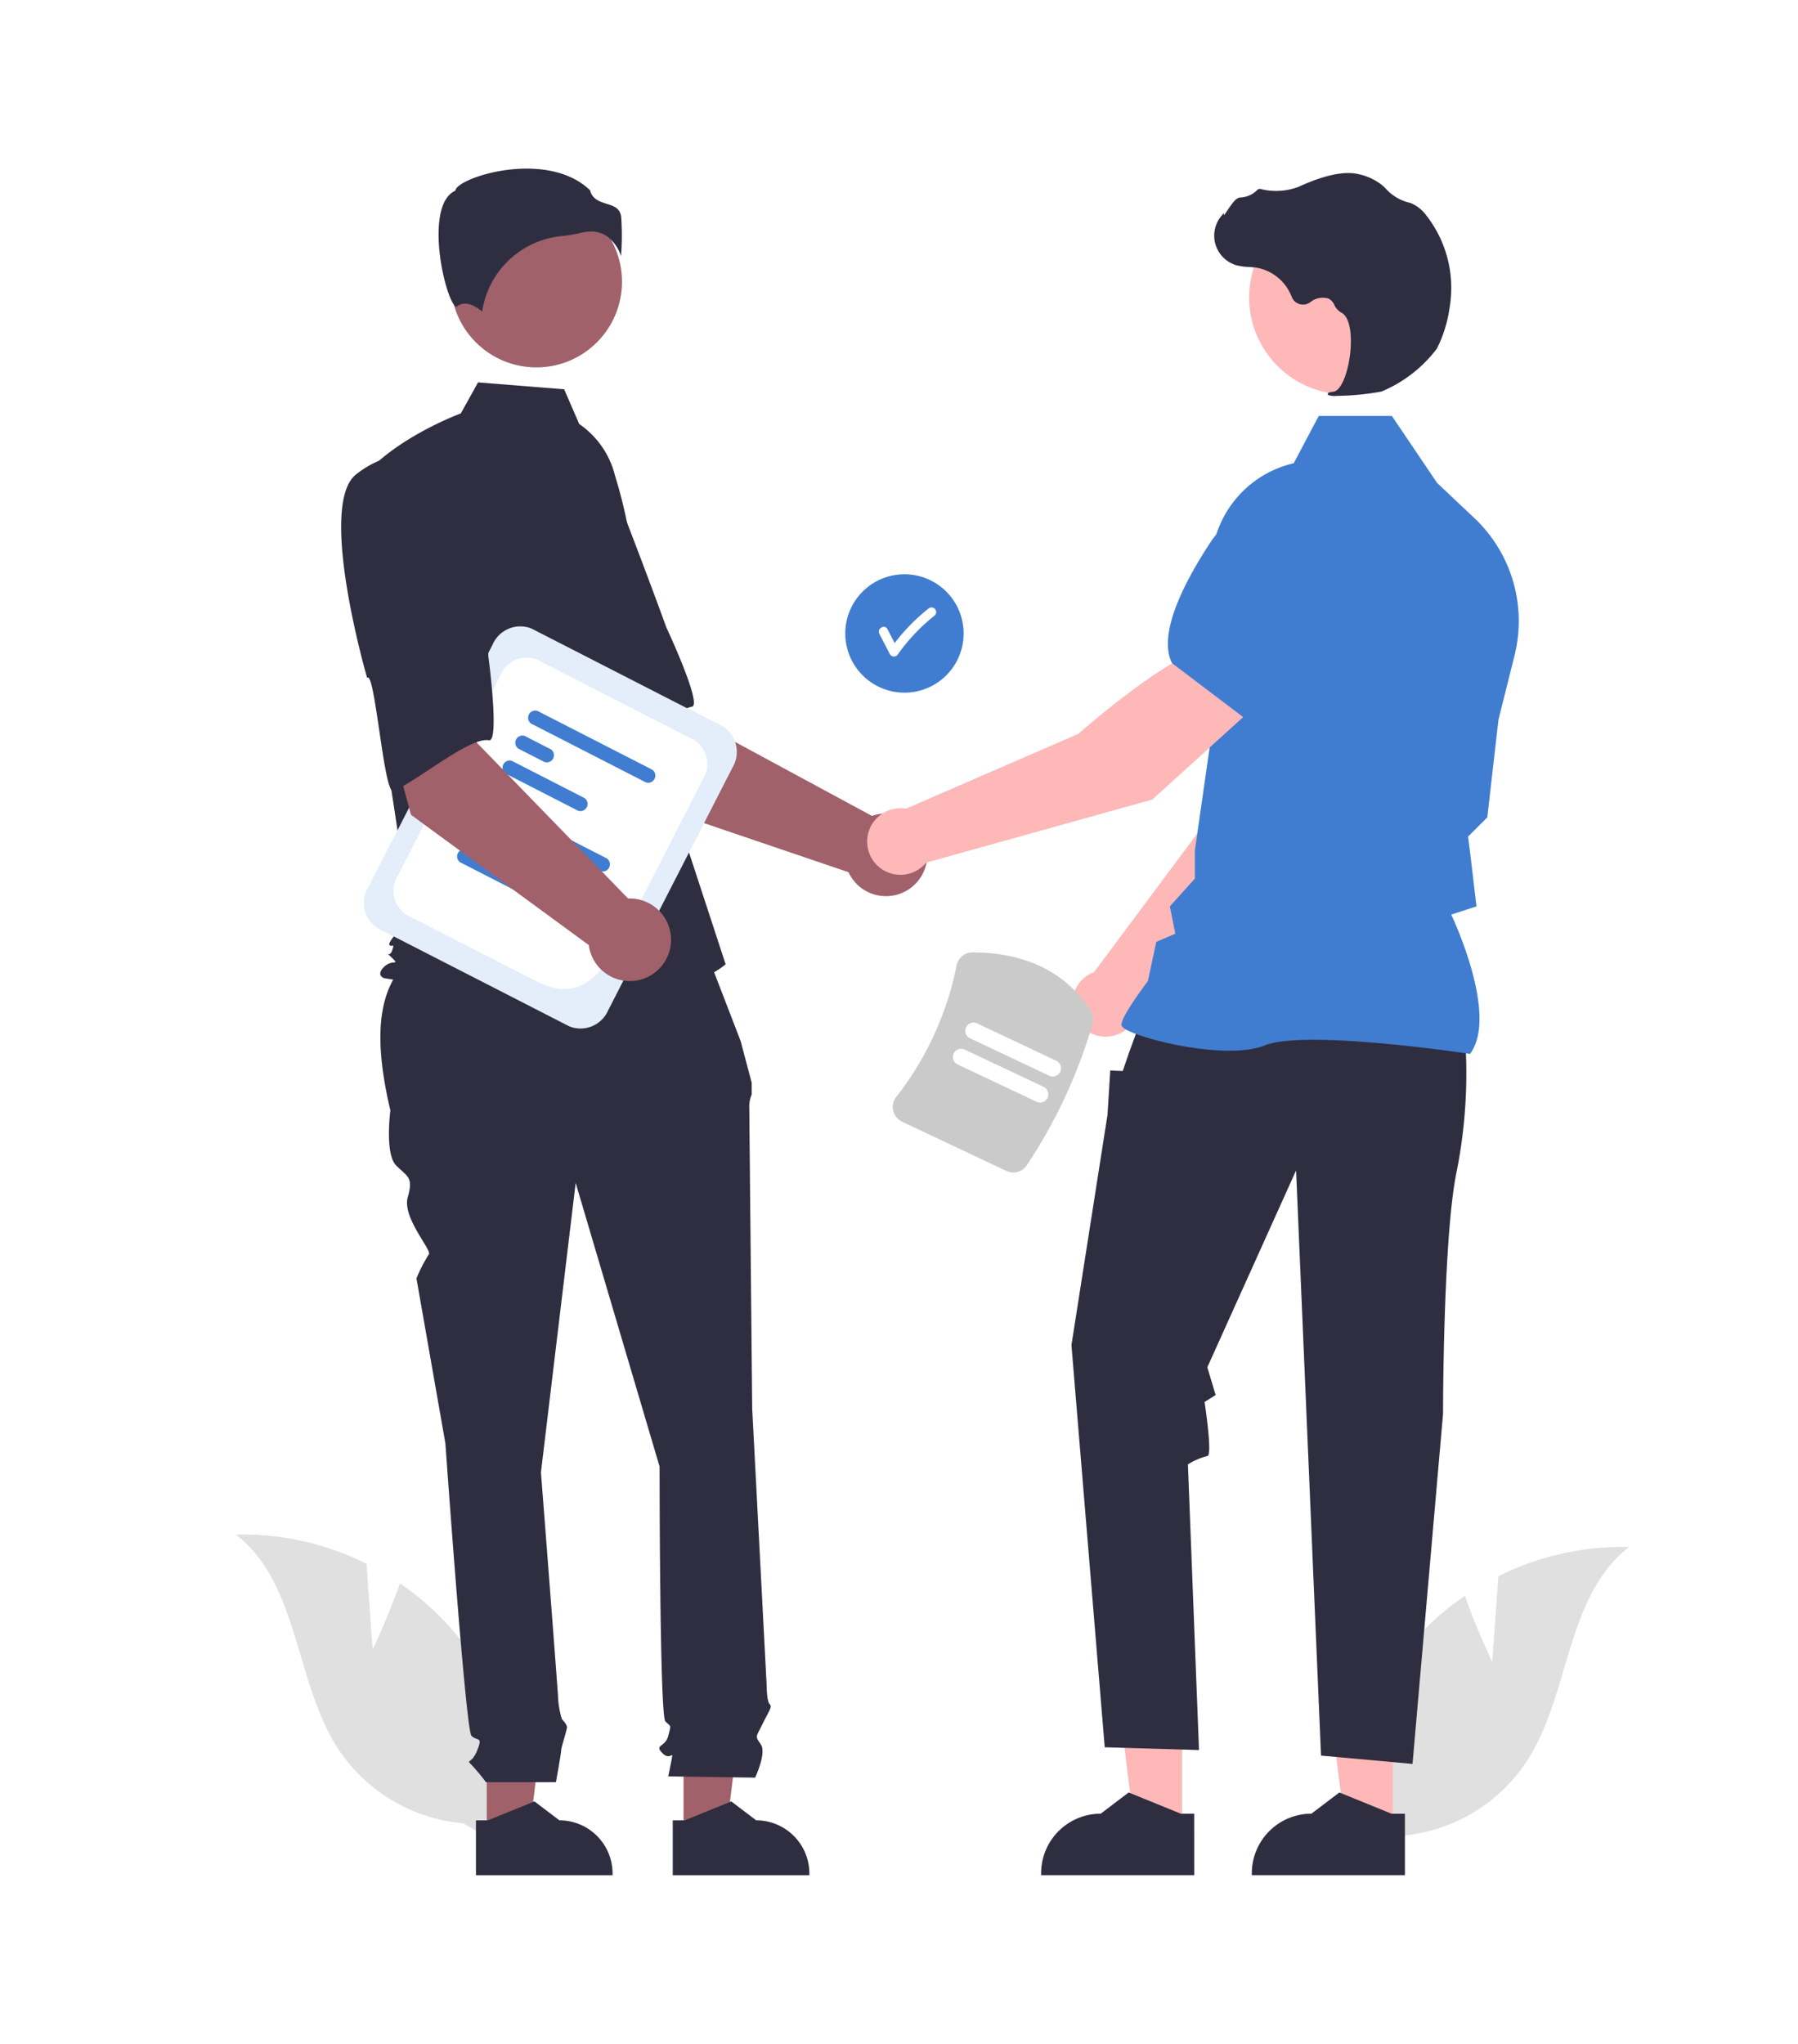 <svg xmlns="http://www.w3.org/2000/svg" xmlns:xlink="http://www.w3.org/1999/xlink" width="160" height="181.814" viewBox="0 0 160 181.814">
  <defs>
    <filter id="パス_11080" x="6" y="121.504" width="55.209" height="58.393" filterUnits="userSpaceOnUse">
      <feOffset input="SourceAlpha"/>
      <feGaussianBlur stdDeviation="5" result="blur"/>
      <feFlood flood-color="#407dd0"/>
      <feComposite operator="in" in2="blur"/>
      <feComposite in="SourceGraphic"/>
    </filter>
    <filter id="パス_11081" x="104.746" y="122.611" width="55.207" height="58.393" filterUnits="userSpaceOnUse">
      <feOffset input="SourceAlpha"/>
      <feGaussianBlur stdDeviation="5" result="blur-2"/>
      <feFlood flood-color="#407dd0"/>
      <feComposite operator="in" in2="blur-2"/>
      <feComposite in="SourceGraphic"/>
    </filter>
    <filter id="楕円形_757" x="60.221" y="36.086" width="40.527" height="40.527" filterUnits="userSpaceOnUse">
      <feOffset input="SourceAlpha"/>
      <feGaussianBlur stdDeviation="5" result="blur-3"/>
      <feFlood flood-color="#407dd0"/>
      <feComposite operator="in" in2="blur-3"/>
      <feComposite in="SourceGraphic"/>
    </filter>
    <filter id="パス_11082" x="63.203" y="39.037" width="35.102" height="34.361" filterUnits="userSpaceOnUse">
      <feOffset input="SourceAlpha"/>
      <feGaussianBlur stdDeviation="5" result="blur-4"/>
      <feFlood flood-color="#407dd0"/>
      <feComposite operator="in" in2="blur-4"/>
      <feComposite in="SourceGraphic"/>
    </filter>
    <filter id="パス_11083" x="33.994" y="38.889" width="63.521" height="55.83" filterUnits="userSpaceOnUse">
      <feOffset input="SourceAlpha"/>
      <feGaussianBlur stdDeviation="5" result="blur-5"/>
      <feFlood flood-color="#407dd0"/>
      <feComposite operator="in" in2="blur-5"/>
      <feComposite in="SourceGraphic"/>
    </filter>
    <filter id="パス_11084" x="27.752" y="25.518" width="48.996" height="59.242" filterUnits="userSpaceOnUse">
      <feOffset input="SourceAlpha"/>
      <feGaussianBlur stdDeviation="5" result="blur-6"/>
      <feFlood flood-color="#407dd0"/>
      <feComposite operator="in" in2="blur-6"/>
      <feComposite in="SourceGraphic"/>
    </filter>
    <filter id="パス_11085" x="28.314" y="133.621" width="35.564" height="44.539" filterUnits="userSpaceOnUse">
      <feOffset input="SourceAlpha"/>
      <feGaussianBlur stdDeviation="5" result="blur-7"/>
      <feFlood flood-color="#407dd0"/>
      <feComposite operator="in" in2="blur-7"/>
      <feComposite in="SourceGraphic"/>
    </filter>
    <filter id="パス_11086" x="27.355" y="145.246" width="42.154" height="36.568" filterUnits="userSpaceOnUse">
      <feOffset input="SourceAlpha"/>
      <feGaussianBlur stdDeviation="5" result="blur-8"/>
      <feFlood flood-color="#407dd0"/>
      <feComposite operator="in" in2="blur-8"/>
      <feComposite in="SourceGraphic"/>
    </filter>
    <filter id="パス_11087" x="45.828" y="133.621" width="35.564" height="44.539" filterUnits="userSpaceOnUse">
      <feOffset input="SourceAlpha"/>
      <feGaussianBlur stdDeviation="5" result="blur-9"/>
      <feFlood flood-color="#407dd0"/>
      <feComposite operator="in" in2="blur-9"/>
      <feComposite in="SourceGraphic"/>
    </filter>
    <filter id="パス_11088" x="44.869" y="145.246" width="42.154" height="36.568" filterUnits="userSpaceOnUse">
      <feOffset input="SourceAlpha"/>
      <feGaussianBlur stdDeviation="5" result="blur-10"/>
      <feFlood flood-color="#407dd0"/>
      <feComposite operator="in" in2="blur-10"/>
      <feComposite in="SourceGraphic"/>
    </filter>
    <filter id="パス_11089" x="18.852" y="68.668" width="64.725" height="104.867" filterUnits="userSpaceOnUse">
      <feOffset input="SourceAlpha"/>
      <feGaussianBlur stdDeviation="5" result="blur-11"/>
      <feFlood flood-color="#407dd0"/>
      <feComposite operator="in" in2="blur-11"/>
      <feComposite in="SourceGraphic"/>
    </filter>
    <filter id="楕円形_758" x="25.113" y="2.445" width="45.236" height="45.236" filterUnits="userSpaceOnUse">
      <feOffset input="SourceAlpha"/>
      <feGaussianBlur stdDeviation="5" result="blur-12"/>
      <feFlood flood-color="#407dd0"/>
      <feComposite operator="in" in2="blur-12"/>
      <feComposite in="SourceGraphic"/>
    </filter>
    <filter id="パス_11090" x="17.127" y="19.016" width="62.439" height="84.529" filterUnits="userSpaceOnUse">
      <feOffset input="SourceAlpha"/>
      <feGaussianBlur stdDeviation="5" result="blur-13"/>
      <feFlood flood-color="#407dd0"/>
      <feComposite operator="in" in2="blur-13"/>
      <feComposite in="SourceGraphic"/>
    </filter>
    <filter id="パス_11091" x="24.031" y="0" width="46.303" height="42.715" filterUnits="userSpaceOnUse">
      <feOffset input="SourceAlpha"/>
      <feGaussianBlur stdDeviation="5" result="blur-14"/>
      <feFlood flood-color="#407dd0"/>
      <feComposite operator="in" in2="blur-14"/>
      <feComposite in="SourceGraphic"/>
    </filter>
    <filter id="パス_11092" x="80.424" y="45.439" width="54.396" height="61.771" filterUnits="userSpaceOnUse">
      <feOffset input="SourceAlpha"/>
      <feGaussianBlur stdDeviation="5" result="blur-15"/>
      <feFlood flood-color="#407dd0"/>
      <feComposite operator="in" in2="blur-15"/>
      <feComposite in="SourceGraphic"/>
    </filter>
    <filter id="パス_11093" x="96.914" y="32.539" width="44.785" height="46.537" filterUnits="userSpaceOnUse">
      <feOffset input="SourceAlpha"/>
      <feGaussianBlur stdDeviation="5" result="blur-16"/>
      <feFlood flood-color="#407dd0"/>
      <feComposite operator="in" in2="blur-16"/>
      <feComposite in="SourceGraphic"/>
    </filter>
    <filter id="パス_11094" x="83.955" y="131.418" width="36.236" height="46.301" filterUnits="userSpaceOnUse">
      <feOffset input="SourceAlpha"/>
      <feGaussianBlur stdDeviation="5" result="blur-17"/>
      <feFlood flood-color="#407dd0"/>
      <feComposite operator="in" in2="blur-17"/>
      <feComposite in="SourceGraphic"/>
    </filter>
    <filter id="パス_11095" x="77.645" y="144.449" width="43.625" height="37.365" filterUnits="userSpaceOnUse">
      <feOffset input="SourceAlpha"/>
      <feGaussianBlur stdDeviation="5" result="blur-18"/>
      <feFlood flood-color="#407dd0"/>
      <feComposite operator="in" in2="blur-18"/>
      <feComposite in="SourceGraphic"/>
    </filter>
    <filter id="パス_11096" x="102.705" y="131.418" width="36.238" height="46.301" filterUnits="userSpaceOnUse">
      <feOffset input="SourceAlpha"/>
      <feGaussianBlur stdDeviation="5" result="blur-19"/>
      <feFlood flood-color="#407dd0"/>
      <feComposite operator="in" in2="blur-19"/>
      <feComposite in="SourceGraphic"/>
    </filter>
    <filter id="パス_11097" x="96.395" y="144.449" width="43.625" height="37.365" filterUnits="userSpaceOnUse">
      <feOffset input="SourceAlpha"/>
      <feGaussianBlur stdDeviation="5" result="blur-20"/>
      <feFlood flood-color="#407dd0"/>
      <feComposite operator="in" in2="blur-20"/>
      <feComposite in="SourceGraphic"/>
    </filter>
    <filter id="パス_11098" x="80.352" y="75.783" width="65.131" height="96.121" filterUnits="userSpaceOnUse">
      <feOffset input="SourceAlpha"/>
      <feGaussianBlur stdDeviation="5" result="blur-21"/>
      <feFlood flood-color="#407dd0"/>
      <feComposite operator="in" in2="blur-21"/>
      <feComposite in="SourceGraphic"/>
    </filter>
    <filter id="パス_11099" x="84.791" y="22" width="65.363" height="86.754" filterUnits="userSpaceOnUse">
      <feOffset input="SourceAlpha"/>
      <feGaussianBlur stdDeviation="5" result="blur-22"/>
      <feFlood flood-color="#407dd0"/>
      <feComposite operator="in" in2="blur-22"/>
      <feComposite in="SourceGraphic"/>
    </filter>
    <filter id="楕円形_759" x="96.16" y="2.855" width="47.217" height="47.217" filterUnits="userSpaceOnUse">
      <feOffset input="SourceAlpha"/>
      <feGaussianBlur stdDeviation="5" result="blur-23"/>
      <feFlood flood-color="#407dd0"/>
      <feComposite operator="in" in2="blur-23"/>
      <feComposite in="SourceGraphic"/>
    </filter>
    <filter id="パス_11100" x="93.047" y="0.393" width="51.094" height="49.83" filterUnits="userSpaceOnUse">
      <feOffset input="SourceAlpha"/>
      <feGaussianBlur stdDeviation="5" result="blur-24"/>
      <feFlood flood-color="#407dd0"/>
      <feComposite operator="in" in2="blur-24"/>
      <feComposite in="SourceGraphic"/>
    </filter>
    <filter id="パス_11101" x="62.162" y="42.451" width="64.641" height="50.369" filterUnits="userSpaceOnUse">
      <feOffset input="SourceAlpha"/>
      <feGaussianBlur stdDeviation="5" result="blur-25"/>
      <feFlood flood-color="#407dd0"/>
      <feComposite operator="in" in2="blur-25"/>
      <feComposite in="SourceGraphic"/>
    </filter>
    <filter id="パス_11102" x="88.93" y="30.709" width="43.783" height="48.219" filterUnits="userSpaceOnUse">
      <feOffset input="SourceAlpha"/>
      <feGaussianBlur stdDeviation="5" result="blur-26"/>
      <feFlood flood-color="#407dd0"/>
      <feComposite operator="in" in2="blur-26"/>
      <feComposite in="SourceGraphic"/>
    </filter>
    <filter id="パス_11103" x="17.416" y="40.686" width="63.123" height="65.838" filterUnits="userSpaceOnUse">
      <feOffset input="SourceAlpha"/>
      <feGaussianBlur stdDeviation="5" result="blur-27"/>
      <feFlood flood-color="#407dd0"/>
      <feComposite operator="in" in2="blur-27"/>
      <feComposite in="SourceGraphic"/>
    </filter>
    <filter id="パス_11104" x="20.035" y="43.469" width="57.883" height="59.514" filterUnits="userSpaceOnUse">
      <feOffset input="SourceAlpha"/>
      <feGaussianBlur stdDeviation="5" result="blur-28"/>
      <feFlood flood-color="#407dd0"/>
      <feComposite operator="in" in2="blur-28"/>
      <feComposite in="SourceGraphic"/>
    </filter>
    <filter id="パス_11105" x="27.951" y="56.102" width="41.324" height="36.422" filterUnits="userSpaceOnUse">
      <feOffset input="SourceAlpha"/>
      <feGaussianBlur stdDeviation="5" result="blur-29"/>
      <feFlood flood-color="#407dd0"/>
      <feComposite operator="in" in2="blur-29"/>
      <feComposite in="SourceGraphic"/>
    </filter>
    <filter id="パス_11106" x="26.813" y="58.322" width="33.443" height="32.387" filterUnits="userSpaceOnUse">
      <feOffset input="SourceAlpha"/>
      <feGaussianBlur stdDeviation="5" result="blur-30"/>
      <feFlood flood-color="#407dd0"/>
      <feComposite operator="in" in2="blur-30"/>
      <feComposite in="SourceGraphic"/>
    </filter>
    <filter id="パス_11107" x="25.676" y="60.545" width="37.57" height="34.5" filterUnits="userSpaceOnUse">
      <feOffset input="SourceAlpha"/>
      <feGaussianBlur stdDeviation="5" result="blur-31"/>
      <feFlood flood-color="#407dd0"/>
      <feComposite operator="in" in2="blur-31"/>
      <feComposite in="SourceGraphic"/>
    </filter>
    <filter id="パス_11108" x="31.994" y="48.209" width="41.324" height="36.424" filterUnits="userSpaceOnUse">
      <feOffset input="SourceAlpha"/>
      <feGaussianBlur stdDeviation="5" result="blur-32"/>
      <feFlood flood-color="#407dd0"/>
      <feComposite operator="in" in2="blur-32"/>
      <feComposite in="SourceGraphic"/>
    </filter>
    <filter id="パス_11109" x="30.855" y="50.432" width="33.443" height="32.387" filterUnits="userSpaceOnUse">
      <feOffset input="SourceAlpha"/>
      <feGaussianBlur stdDeviation="5" result="blur-33"/>
      <feFlood flood-color="#407dd0"/>
      <feComposite operator="in" in2="blur-33"/>
      <feComposite in="SourceGraphic"/>
    </filter>
    <filter id="パス_11110" x="29.717" y="52.654" width="37.57" height="34.5" filterUnits="userSpaceOnUse">
      <feOffset input="SourceAlpha"/>
      <feGaussianBlur stdDeviation="5" result="blur-34"/>
      <feFlood flood-color="#407dd0"/>
      <feComposite operator="in" in2="blur-34"/>
      <feComposite in="SourceGraphic"/>
    </filter>
    <filter id="パス_11111" x="17.734" y="41.266" width="56.98" height="61.004" filterUnits="userSpaceOnUse">
      <feOffset input="SourceAlpha"/>
      <feGaussianBlur stdDeviation="5" result="blur-35"/>
      <feFlood flood-color="#407dd0"/>
      <feComposite operator="in" in2="blur-35"/>
      <feComposite in="SourceGraphic"/>
    </filter>
    <filter id="パス_11112" x="15.361" y="25.451" width="43.566" height="59.932" filterUnits="userSpaceOnUse">
      <feOffset input="SourceAlpha"/>
      <feGaussianBlur stdDeviation="5" result="blur-36"/>
      <feFlood flood-color="#407dd0"/>
      <feComposite operator="in" in2="blur-36"/>
      <feComposite in="SourceGraphic"/>
    </filter>
    <filter id="パス_11113" x="64.453" y="69.727" width="47.828" height="49.57" filterUnits="userSpaceOnUse">
      <feOffset input="SourceAlpha"/>
      <feGaussianBlur stdDeviation="5" result="blur-37"/>
      <feFlood flood-color="#407dd0"/>
      <feComposite operator="in" in2="blur-37"/>
      <feComposite in="SourceGraphic"/>
    </filter>
    <filter id="パス_11114" x="69.771" y="78.279" width="38.549" height="34.814" filterUnits="userSpaceOnUse">
      <feOffset input="SourceAlpha"/>
      <feGaussianBlur stdDeviation="5" result="blur-38"/>
      <feFlood flood-color="#407dd0"/>
      <feComposite operator="in" in2="blur-38"/>
      <feComposite in="SourceGraphic"/>
    </filter>
    <filter id="パス_11115" x="70.871" y="75.951" width="38.549" height="34.814" filterUnits="userSpaceOnUse">
      <feOffset input="SourceAlpha"/>
      <feGaussianBlur stdDeviation="5" result="blur-39"/>
      <feFlood flood-color="#407dd0"/>
      <feComposite operator="in" in2="blur-39"/>
      <feComposite in="SourceGraphic"/>
    </filter>
  </defs>
  <g id="icon_service_brandcollaboration_1" transform="translate(20463 21647.777)">
    <g transform="matrix(1, 0, 0, 1, -20463, -21647.78)" filter="url(#パス_11080)">
      <path id="パス_11080-2" data-name="パス 11080" d="M388.443,656.858l-.549-7.643a24.724,24.724,0,0,0-11.607-2.6c5.66,4.375,5.207,13.12,9.127,19.1a14.871,14.871,0,0,0,11.089,6.572l4.711,2.71a24.92,24.92,0,0,0-5.8-20.042,24.067,24.067,0,0,0-4.535-3.988C389.846,653.924,388.443,656.858,388.443,656.858Z" transform="translate(-355.29 -510.1)" fill="#407dd0" opacity="0.16"/>
    </g>
    <g transform="matrix(1, 0, 0, 1, -20463, -21647.78)" filter="url(#パス_11081)">
      <path id="パス_11081-2" data-name="パス 11081" d="M745.775,660.859l.549-7.643a24.725,24.725,0,0,1,11.608-2.6c-5.66,4.375-5.207,13.12-9.127,19.1a14.872,14.872,0,0,1-11.089,6.572L733,679a24.92,24.92,0,0,1,5.8-20.042,24.071,24.071,0,0,1,4.534-3.988C744.371,657.924,745.775,660.859,745.775,660.859Z" transform="translate(-612.98 -512.99)" fill="#407dd0" opacity="0.16"/>
    </g>
    <g transform="matrix(1, 0, 0, 1, -20463, -21647.78)" filter="url(#楕円形_757)">
      <circle id="楕円形_757-2" data-name="楕円形 757" cx="5.264" cy="5.264" r="5.264" transform="translate(75.22 51.09)" fill="#407dd0" opacity="0.16"/>
    </g>
    <g transform="matrix(1, 0, 0, 1, -20463, -21647.78)" filter="url(#パス_11082)">
      <path id="パス_11082-2" data-name="パス 11082" d="M587.755,349.053a.426.426,0,0,0-.588,0,17.435,17.435,0,0,0-2.987,3.051l-.638-1.235c-.246-.475-.963-.055-.718.419l.934,1.807a.42.42,0,0,0,.718,0,16.831,16.831,0,0,1,3.279-3.454.418.418,0,0,0,0-.588Z" transform="translate(-504.57 -294.9)" fill="#407dd0" opacity="0.16"/>
    </g>
    <g transform="matrix(1, 0, 0, 1, -20463, -21647.78)" filter="url(#パス_11083)">
      <path id="パス_11083-2" data-name="パス 11083" d="M485.271,365.78l-7.937-12.465,9.191-4.922,2.412,9.51,17,9.185a3.675,3.675,0,1,1-2.092,5Z" transform="translate(-428.34 -294.5)" fill="#407dd0" opacity="0.16"/>
    </g>
    <g transform="matrix(1, 0, 0, 1, -20463, -21647.78)" filter="url(#パス_11084)">
      <path id="パス_11084-2" data-name="パス 11084" d="M455.246,303.472c-2.494,3.662,6.369,16.972,6.369,16.972.432-.931,4.559,9.521,5.25,8.9,1.965-1.755,5.04-6.642,6.75-6.86.978-.125-2.268-7.058-2.268-7.058s-1.483-4.094-3.5-9.325a9.392,9.392,0,0,0-6.822-5.966S457.74,299.81,455.246,303.472Z" transform="translate(-412.05 -259.61)" fill="#407dd0" opacity="0.16"/>
    </g>
    <g transform="matrix(1, 0, 0, 1, -20463, -21647.78)" filter="url(#パス_11085)">
      <path id="パス_11085-2" data-name="パス 11085" d="M236.173,562.545h3.77l1.793-14.54h-5.564Z" transform="translate(-192.86 -399.38)" fill="#407dd0" opacity="0.16"/>
    </g>
    <g transform="matrix(1, 0, 0, 1, -20463, -21647.78)" filter="url(#パス_11086)">
      <path id="パス_11086-2" data-name="パス 11086" d="M453.368,733.988h1.061l4.143-1.685,2.22,1.684h0a4.731,4.731,0,0,1,4.731,4.731v.154H453.369Z" transform="translate(-411.01 -572.06)" fill="#407dd0" opacity="0.16"/>
    </g>
    <g transform="matrix(1, 0, 0, 1, -20463, -21647.78)" filter="url(#パス_11087)">
      <path id="パス_11087-2" data-name="パス 11087" d="M299.39,562.545h3.77l1.794-14.54h-5.564Z" transform="translate(-238.56 -399.38)" fill="#407dd0" opacity="0.16"/>
    </g>
    <g transform="matrix(1, 0, 0, 1, -20463, -21647.78)" filter="url(#パス_11088)">
      <path id="パス_11088-2" data-name="パス 11088" d="M516.585,733.988h1.061l4.143-1.685,2.22,1.684h0a4.731,4.731,0,0,1,4.731,4.731v.154H516.585Z" transform="translate(-456.72 -572.06)" fill="#407dd0" opacity="0.16"/>
    </g>
    <g transform="matrix(1, 0, 0, 1, -20463, -21647.78)" filter="url(#パス_11089)">
      <path id="パス_11089-2" data-name="パス 11089" d="M451.286,455.889l-24.52.613c-4.657,2.529-4.728,8-3.2,14.5,0,0-.515,3.863.515,4.893s1.545,1.03,1.03,2.833,2.206,4.747,1.876,5.078a13.322,13.322,0,0,0-1.1,2.133l2.575,14.68s1.8,25.5,2.318,26.012,1.03,0,.515,1.288-1.03.773-.515,1.288a18.965,18.965,0,0,1,1.288,1.545h6.227s.469-2.575.469-2.833.515-1.8.515-2.06-.455-.713-.455-.713a8.471,8.471,0,0,1-.317-1.605c0-.515-1.545-20.346-1.545-20.346l3.091-25.755,7.469,25.24s0,22.149.515,22.664.515.258.258,1.288-1.288.773-.515,1.545,1.03-.515.773.773l-.258,1.288,7.726.111s1.03-2.171.515-2.944-.484-.562.144-1.826.886-1.522.628-1.779-.258-1.627-.258-1.627l-1.288-24.642s-.258-26.012-.258-26.785a2.567,2.567,0,0,1,.214-1.159V468.54l-.987-3.716Z" transform="translate(-388.83 -372.22)" fill="#407dd0" opacity="0.16"/>
    </g>
    <g transform="matrix(1, 0, 0, 1, -20463, -21647.78)" filter="url(#楕円形_758)">
      <circle id="楕円形_758-2" data-name="楕円形 758" cx="7.618" cy="7.618" r="7.618" transform="translate(40.11 17.45)" fill="#407dd0" opacity="0.16"/>
    </g>
    <g transform="matrix(1, 0, 0, 1, -20463, -21647.78)" filter="url(#パス_11090)">
      <path id="パス_11090-2" data-name="パス 11090" d="M435.863,280.364a7.864,7.864,0,0,1,3.187,4.593,43.523,43.523,0,0,1,1.87,10.4l.6,10.567,7.373,22.5c-6.39,5.407-30.407,1.229-30.407,1.229s-.737-.246,0-.983,1.455-.084.718-.821-.229.084.017-.653,0-.246-.246-.491,1.9-2.458,1.9-2.458l-1.966-12.915-2.458-26.05c2.949-3.686,8.88-5.859,8.88-5.859l1.532-2.758,7.662.613Z" transform="translate(-384.32 -242.65)" fill="#407dd0" opacity="0.16"/>
    </g>
    <g transform="matrix(1, 0, 0, 1, -20463, -21647.78)" filter="url(#パス_11091)">
      <path id="パス_11091-2" data-name="パス 11091" d="M456.353,214.039a3.531,3.531,0,0,1,1.254,1.762,24.8,24.8,0,0,0,.016-3.457c-.09-.809-.659-.991-1.319-1.2-.6-.191-1.269-.406-1.451-1.191-2.395-2.33-6.564-2.212-9.417-1.4-1.57.447-2.473,1.022-2.554,1.358l-.017.069-.064.032c-1.21.605-1.446,2.516-1.43,4.012.029,2.819,1,6.021,1.551,6.281.029.014.036.008.049,0h0c.826-.66,1.833.05,2.276.436a7.924,7.924,0,0,1,7.095-6.721,12.432,12.432,0,0,0,1.71-.287,3.6,3.6,0,0,1,.874-.115A2.486,2.486,0,0,1,456.353,214.039Z" transform="translate(-402.34 -193.02)" fill="#407dd0" opacity="0.16"/>
    </g>
    <g transform="matrix(1, 0, 0, 1, -20463, -21647.78)" filter="url(#パス_11092)">
      <path id="パス_11092-2" data-name="パス 11092" d="M650.815,401.345l14.655-14.882,3.861-11.9-6.213-2.513c-3.078,3.1-6.246,12.609-6.246,12.609l-10,13.425c-.08.03-.16.061-.238.1a2.961,2.961,0,1,0,4.184,3.165Z" transform="translate(-549.51 -311.61)" fill="#407dd0" opacity="0.16"/>
    </g>
    <g transform="matrix(1, 0, 0, 1, -20463, -21647.78)" filter="url(#パス_11093)">
      <path id="パス_11093-2" data-name="パス 11093" d="M704.453,339.738l7.858,2.273.029-.006c2.888-.561,5.173-5.361,6.581-9.289a5.429,5.429,0,0,0-2.941-6.8h0a5.441,5.441,0,0,0-5.678.866l-3.918,3.374Z" transform="translate(-592.54 -277.94)" fill="#407dd0" opacity="0.16"/>
    </g>
    <g transform="matrix(1, 0, 0, 1, -20463, -21647.78)" filter="url(#パス_11094)">
      <path id="パス_11094-2" data-name="パス 11094" d="M443.247,556.359h-4.226l-2.01-16.3h6.237Z" transform="translate(-338.06 -393.64)" fill="#407dd0" opacity="0.16"/>
    </g>
    <g transform="matrix(1, 0, 0, 1, -20463, -21647.78)" filter="url(#パス_11095)">
      <path id="パス_11095-2" data-name="パス 11095" d="M648.518,731.323h-1.189l-4.644-1.888-2.489,1.888h0a5.3,5.3,0,0,0-5.3,5.3v.173h13.626Z" transform="translate(-542.25 -569.98)" fill="#407dd0" opacity="0.16"/>
    </g>
    <g transform="matrix(1, 0, 0, 1, -20463, -21647.78)" filter="url(#パス_11096)">
      <path id="パス_11096-2" data-name="パス 11096" d="M510.93,556.359H506.7l-2.01-16.3h6.237Z" transform="translate(-386.99 -393.64)" fill="#407dd0" opacity="0.16"/>
    </g>
    <g transform="matrix(1, 0, 0, 1, -20463, -21647.78)" filter="url(#パス_11097)">
      <path id="パス_11097-2" data-name="パス 11097" d="M716.2,731.323h-1.189l-4.644-1.888-2.489,1.888h0a5.3,5.3,0,0,0-5.3,5.3v.173H716.2Z" transform="translate(-591.18 -569.98)" fill="#407dd0" opacity="0.16"/>
    </g>
    <g transform="matrix(1, 0, 0, 1, -20463, -21647.78)" filter="url(#パス_11098)">
      <path id="パス_11098-2" data-name="パス 11098" d="M679.7,483.3a44.858,44.858,0,0,1-.74,11.6c-1.234,5.674-1.234,21.656-1.234,21.656l-2.714,31.142-8.142-.74-2.22-52.058-7.9,17.517.74,2.467-.986.617s.739,4.811.246,4.811a5.9,5.9,0,0,0-1.727.74l.987,25.412-8.388-.247-2.961-35.774,3.207-20.478.247-3.948,1.11.046.565-1.649,1.038-2.837Z" transform="translate(-549.32 -390.79)" fill="#407dd0" opacity="0.16"/>
    </g>
    <g transform="matrix(1, 0, 0, 1, -20463, -21647.78)" filter="url(#パス_11099)">
      <path id="パス_11099-2" data-name="パス 11099" d="M691.717,344.184l.044-.062c2.348-3.288-1.184-11.188-1.716-12.334l2.244-.728-.505-4.295-.239-1.915,1.715-1.715,0-.043.987-8.635,1.435-5.735a12.592,12.592,0,0,0-3.574-12.2l-3.317-3.127-4.031-5.964h-6.5l-2.229,4.21a9.474,9.474,0,0,0-7.331,9.673l.505,11.041L667.232,326.1v2.488l-2.225,2.473.486,2.43-1.694.726-.748,3.49c-.309.408-2.352,3.132-2.352,3.877,0,.112.082.22.26.34,1.392.943,9.087,2.865,12.492,1.5,3.628-1.45,18.048.725,18.193.748Z" transform="translate(-560.91 -250.43)" fill="#407dd0" opacity="0.16"/>
    </g>
    <g transform="matrix(1, 0, 0, 1, -20463, -21647.78)" filter="url(#楕円形_759)">
      <circle id="楕円形_759-2" data-name="楕円形 759" cx="8.609" cy="8.609" r="8.609" transform="translate(111.16 17.86)" fill="#407dd0" opacity="0.16"/>
    </g>
    <g transform="matrix(1, 0, 0, 1, -20463, -21647.78)" filter="url(#パス_11100)">
      <path id="パス_11100-2" data-name="パス 11100" d="M701.395,229.258a23.414,23.414,0,0,0,3.974-.381,11.876,11.876,0,0,0,4.944-3.823h0a11.505,11.505,0,0,0,1.118-3.567,10.466,10.466,0,0,0-2.044-8.259,3.307,3.307,0,0,0-1.365-1.105c-.048-.017-.1-.033-.148-.046a4.08,4.08,0,0,1-2.061-1.2,3.359,3.359,0,0,0-.346-.338,5.025,5.025,0,0,0-2.123-1c-1.255-.3-3.049.076-5.334,1.123a5.639,5.639,0,0,1-3.4.193.32.32,0,0,0-.3.111,2.256,2.256,0,0,1-1.517.651c-.349.024-.7.517-1.129,1.159-.1.146-.21.316-.292.419l-.016-.195-.192.223a2.738,2.738,0,0,0,1.351,4.427,5.338,5.338,0,0,0,1.078.143c.22.014.448.029.667.061a4.128,4.128,0,0,1,3.136,2.6,1.079,1.079,0,0,0,1.642.482,1.784,1.784,0,0,1,1.617-.338,1.184,1.184,0,0,1,.538.58,1.543,1.543,0,0,0,.6.668c.9.433,1.009,2.452.735,4.144-.264,1.631-.839,2.821-1.4,2.894-.43.056-.479.088-.508.165l-.026.069.05.063A1.763,1.763,0,0,0,701.395,229.258Z" transform="translate(-582.45 -194.04)" fill="#407dd0" opacity="0.16"/>
    </g>
    <g transform="matrix(1, 0, 0, 1, -20463, -21647.78)" filter="url(#パス_11101)">
      <path id="パス_11101-2" data-name="パス 11101" d="M613.647,366.527l-4.138-5.273c-4.215,1.161-11.694,7.827-11.694,7.827l-15.359,6.665a2.959,2.959,0,1,0,1.8,4.795l20.12-5.613Z" transform="translate(-501.84 -303.8)" fill="#407dd0" opacity="0.16"/>
    </g>
    <g transform="matrix(1, 0, 0, 1, -20463, -21647.78)" filter="url(#パス_11102)">
      <path id="パス_11102-2" data-name="パス 11102" d="M682.513,337.09l6.529-7.278.363-5.157a5.441,5.441,0,0,0-2.7-5.069h0a5.429,5.429,0,0,0-7.212,1.71c-2.307,3.477-4.789,8.178-3.512,10.828l.013.027Z" transform="translate(-571.7 -273.16)" fill="#407dd0" opacity="0.16"/>
    </g>
    <g transform="matrix(1, 0, 0, 1, -20463, -21647.78)" filter="url(#パス_11103)">
      <path id="パス_11103-2" data-name="パス 11103" d="M435.707,390.483l-16.97-8.691a2.678,2.678,0,0,1-.891-3.655l11.065-21.6a2.678,2.678,0,0,1,3.487-1.413l16.97,8.691a2.678,2.678,0,0,1,.891,3.655l-11.065,21.6A2.678,2.678,0,0,1,435.707,390.483Z" transform="translate(-385.07 -299.2)" fill="#407dd0" opacity="0.16"/>
    </g>
    <g transform="matrix(1, 0, 0, 1, -20463, -21647.78)" filter="url(#パス_11104)">
      <path id="パス_11104-2" data-name="パス 11104" d="M439.644,393.751l-11.529-5.9a2.508,2.508,0,0,1-.835-3.423l9.192-17.948a2.508,2.508,0,0,1,3.266-1.323l13.925,7.132a2.508,2.508,0,0,1,.835,3.423l-4.994,9.751C446.519,391.286,444.679,396.33,439.644,393.751Z" transform="translate(-391.91 -306.46)" fill="#407dd0" opacity="0.16"/>
    </g>
    <g transform="matrix(1, 0, 0, 1, -20463, -21647.78)" filter="url(#パス_11105)">
      <path id="パス_11105-2" data-name="パス 11105" d="M466.005,416.912l-10.212-5.23a.639.639,0,0,1,.576-1.125l10.212,5.23a.639.639,0,0,1-.576,1.125Z" transform="translate(-412.57 -339.42)" fill="#407dd0" opacity="0.16"/>
    </g>
    <g transform="matrix(1, 0, 0, 1, -20463, -21647.78)" filter="url(#パス_11106)">
      <path id="パス_11106-2" data-name="パス 11106" d="M454.015,420.9l-2.33-1.194a.639.639,0,0,1,.576-1.125l2.331,1.194a.639.639,0,0,1-.576,1.125Z" transform="translate(-409.6 -345.22)" fill="#407dd0" opacity="0.16"/>
    </g>
    <g transform="matrix(1, 0, 0, 1, -20463, -21647.78)" filter="url(#パス_11107)">
      <path id="パス_11107-2" data-name="パス 11107" d="M454.034,431.034l-6.458-3.307a.639.639,0,0,1,.576-1.125l6.458,3.307a.639.639,0,0,1-.576,1.125Z" transform="translate(-406.63 -351.02)" fill="#407dd0" opacity="0.16"/>
    </g>
    <g transform="matrix(1, 0, 0, 1, -20463, -21647.78)" filter="url(#パス_11108)">
      <path id="パス_11108-2" data-name="パス 11108" d="M480.593,388.43l-10.212-5.23a.639.639,0,0,1,.576-1.125l10.212,5.23a.639.639,0,0,1-.576,1.125Z" transform="translate(-423.12 -318.83)" fill="#407dd0" opacity="0.16"/>
    </g>
    <g transform="matrix(1, 0, 0, 1, -20463, -21647.78)" filter="url(#パス_11109)">
      <path id="パス_11109-2" data-name="パス 11109" d="M468.6,392.416l-2.33-1.194a.639.639,0,0,1,.576-1.125l2.33,1.194a.639.639,0,0,1-.576,1.125Z" transform="translate(-420.15 -324.63)" fill="#407dd0" opacity="0.16"/>
    </g>
    <g transform="matrix(1, 0, 0, 1, -20463, -21647.78)" filter="url(#パス_11110)">
      <path id="パス_11110-2" data-name="パス 11110" d="M468.621,402.552l-6.458-3.307a.639.639,0,0,1,.576-1.125l6.458,3.307a.639.639,0,0,1-.576,1.125Z" transform="translate(-417.18 -330.43)" fill="#407dd0" opacity="0.16"/>
    </g>
    <g transform="matrix(1, 0, 0, 1, -20463, -21647.78)" filter="url(#パス_11111)">
      <path id="パス_11111-2" data-name="パス 11111" d="M422.481,373.188l-3.834-14.272,10.245-1.939-.551,9.8,13.461,13.86a3.675,3.675,0,1,1-3.495,4.143Z" transform="translate(-385.91 -300.71)" fill="#407dd0" opacity="0.16"/>
    </g>
    <g transform="matrix(1, 0, 0, 1, -20463, -21647.78)" filter="url(#パス_11112)">
      <path id="パス_11112-2" data-name="パス 11112" d="M411.4,301.64c-3.477,2.745.986,18.1.986,18.1.691-.758,1.494,10.45,2.339,10.068,2.4-1.085,6.8-4.825,8.5-4.52.97.174-.046-7.414-.046-7.414s-.187-4.351-.538-9.944a9.392,9.392,0,0,0-4.719-7.738S414.881,298.9,411.4,301.64Z" transform="translate(-379.72 -259.44)" fill="#407dd0" opacity="0.16"/>
    </g>
    <g transform="matrix(1, 0, 0, 1, -20463, -21647.78)" filter="url(#パス_11113)">
      <path id="パス_11113-2" data-name="パス 11113" d="M597.375,479.134l-9.26-4.373a1.449,1.449,0,0,1-.8-.982,1.419,1.419,0,0,1,.264-1.209,27.864,27.864,0,0,0,5.378-11.706,1.44,1.44,0,0,1,1.411-1.161c4.723.016,8.253,1.741,10.491,5.125a1.458,1.458,0,0,1,.191,1.212,45.579,45.579,0,0,1-5.848,12.579A1.446,1.446,0,0,1,597.375,479.134Z" transform="translate(-507.83 -374.98)" fill="#407dd0" opacity="0.16"/>
    </g>
    <g transform="matrix(1, 0, 0, 1, -20463, -21647.78)" filter="url(#パス_11114)">
      <path id="パス_11114-2" data-name="パス 11114" d="M613.975,495.327l-7.081-3.343a.735.735,0,0,1,.627-1.328L614.6,494a.735.735,0,0,1-.627,1.328Z" transform="translate(-521.7 -397.3)" fill="#407dd0" opacity="0.16"/>
    </g>
    <g transform="matrix(1, 0, 0, 1, -20463, -21647.78)" filter="url(#パス_11115)">
      <path id="パス_11115-2" data-name="パス 11115" d="M617.946,486.919l-7.081-3.343a.735.735,0,0,1,.627-1.328l7.08,3.343a.734.734,0,1,1-.627,1.328Z" transform="translate(-524.57 -391.22)" fill="#407dd0" opacity="0.16"/>
    </g>
    <path id="パス_11080-3" data-name="パス 11080" d="M388.443,656.858l-.549-7.643a24.724,24.724,0,0,0-11.607-2.6c5.66,4.375,5.207,13.12,9.127,19.1a14.871,14.871,0,0,0,11.089,6.572l4.711,2.71a24.92,24.92,0,0,0-5.8-20.042,24.067,24.067,0,0,0-4.535-3.988C389.846,653.924,388.443,656.858,388.443,656.858Z" transform="translate(-20818.285 -22157.881)" fill="#e0e0e0"/>
    <path id="パス_11081-3" data-name="パス 11081" d="M745.775,660.859l.549-7.643a24.725,24.725,0,0,1,11.608-2.6c-5.66,4.375-5.207,13.12-9.127,19.1a14.872,14.872,0,0,1-11.089,6.572L733,679a24.92,24.92,0,0,1,5.8-20.042,24.071,24.071,0,0,1,4.534-3.988C744.371,657.924,745.775,660.859,745.775,660.859Z" transform="translate(-21075.979 -22160.773)" fill="#e0e0e0"/>
    <circle id="楕円形_757-3" data-name="楕円形 757" cx="5.264" cy="5.264" r="5.264" transform="translate(-20387.779 -21596.691)" fill="#407dd0"/>
    <path id="パス_11082-3" data-name="パス 11082" d="M587.755,349.053a.426.426,0,0,0-.588,0,17.435,17.435,0,0,0-2.987,3.051l-.638-1.235c-.246-.475-.963-.055-.718.419l.934,1.807a.42.42,0,0,0,.718,0,16.831,16.831,0,0,1,3.279-3.454.418.418,0,0,0,0-.588Z" transform="translate(-20967.568 -21942.676)" fill="#fff"/>
    <path id="パス_11083-3" data-name="パス 11083" d="M485.271,365.78l-7.937-12.465,9.191-4.922,2.412,9.51,17,9.185a3.675,3.675,0,1,1-2.092,5Z" transform="translate(-20891.34 -21942.281)" fill="#a0616a"/>
    <path id="パス_11084-3" data-name="パス 11084" d="M455.246,303.472c-2.494,3.662,6.369,16.972,6.369,16.972.432-.931,4.559,9.521,5.25,8.9,1.965-1.755,5.04-6.642,6.75-6.86.978-.125-2.268-7.058-2.268-7.058s-1.483-4.094-3.5-9.325a9.392,9.392,0,0,0-6.822-5.966S457.74,299.81,455.246,303.472Z" transform="translate(-20875.051 -21907.391)" fill="#2f2e40"/>
    <path id="パス_11085-3" data-name="パス 11085" d="M236.173,562.545h3.77l1.793-14.54h-5.564Z" transform="translate(-20655.857 -22047.162)" fill="#a0616a"/>
    <path id="パス_11086-3" data-name="パス 11086" d="M453.368,733.988h1.061l4.143-1.685,2.22,1.684h0a4.731,4.731,0,0,1,4.731,4.731v.154H453.369Z" transform="translate(-20874.014 -22219.836)" fill="#2f2e41"/>
    <path id="パス_11087-3" data-name="パス 11087" d="M299.39,562.545h3.77l1.794-14.54h-5.564Z" transform="translate(-20701.561 -22047.162)" fill="#a0616a"/>
    <path id="パス_11088-3" data-name="パス 11088" d="M516.585,733.988h1.061l4.143-1.685,2.22,1.684h0a4.731,4.731,0,0,1,4.731,4.731v.154H516.585Z" transform="translate(-20919.717 -22219.836)" fill="#2f2e41"/>
    <path id="パス_11089-3" data-name="パス 11089" d="M451.286,455.889l-24.52.613c-4.657,2.529-4.728,8-3.2,14.5,0,0-.515,3.863.515,4.893s1.545,1.03,1.03,2.833,2.206,4.747,1.876,5.078a13.322,13.322,0,0,0-1.1,2.133l2.575,14.68s1.8,25.5,2.318,26.012,1.03,0,.515,1.288-1.03.773-.515,1.288a18.965,18.965,0,0,1,1.288,1.545h6.227s.469-2.575.469-2.833.515-1.8.515-2.06-.455-.713-.455-.713a8.471,8.471,0,0,1-.317-1.605c0-.515-1.545-20.346-1.545-20.346l3.091-25.755,7.469,25.24s0,22.149.515,22.664.515.258.258,1.288-1.288.773-.515,1.545,1.03-.515.773.773l-.258,1.288,7.726.111s1.03-2.171.515-2.944-.484-.562.144-1.826.886-1.522.628-1.779-.258-1.627-.258-1.627l-1.288-24.642s-.258-26.012-.258-26.785a2.567,2.567,0,0,1,.214-1.159V468.54l-.987-3.716Z" transform="translate(-20851.826 -22019.998)" fill="#2f2e41"/>
    <circle id="楕円形_758-3" data-name="楕円形 758" cx="7.618" cy="7.618" r="7.618" transform="translate(-20422.887 -21630.332)" fill="#a0616a"/>
    <path id="パス_11090-3" data-name="パス 11090" d="M435.863,280.364a7.864,7.864,0,0,1,3.187,4.593,43.523,43.523,0,0,1,1.87,10.4l.6,10.567,7.373,22.5c-6.39,5.407-30.407,1.229-30.407,1.229s-.737-.246,0-.983,1.455-.084.718-.821-.229.084.017-.653,0-.246-.246-.491,1.9-2.458,1.9-2.458l-1.966-12.915-2.458-26.05c2.949-3.686,8.88-5.859,8.88-5.859l1.532-2.758,7.662.613Z" transform="translate(-20847.322 -21890.424)" fill="#2f2e40"/>
    <path id="パス_11091-3" data-name="パス 11091" d="M456.353,214.039a3.531,3.531,0,0,1,1.254,1.762,24.8,24.8,0,0,0,.016-3.457c-.09-.809-.659-.991-1.319-1.2-.6-.191-1.269-.406-1.451-1.191-2.395-2.33-6.564-2.212-9.417-1.4-1.57.447-2.473,1.022-2.554,1.358l-.017.069-.064.032c-1.21.605-1.446,2.516-1.43,4.012.029,2.819,1,6.021,1.551,6.281.029.014.036.008.049,0h0c.826-.66,1.833.05,2.276.436a7.924,7.924,0,0,1,7.095-6.721,12.432,12.432,0,0,0,1.71-.287,3.6,3.6,0,0,1,.874-.115A2.486,2.486,0,0,1,456.353,214.039Z" transform="translate(-20865.342 -21840.799)" fill="#2f2e41"/>
    <path id="パス_11092-3" data-name="パス 11092" d="M650.815,401.345l14.655-14.882,3.861-11.9-6.213-2.513c-3.078,3.1-6.246,12.609-6.246,12.609l-10,13.425c-.08.03-.16.061-.238.1a2.961,2.961,0,1,0,4.184,3.165Z" transform="translate(-21012.508 -21959.385)" fill="#ffb8b8"/>
    <path id="パス_11093-3" data-name="パス 11093" d="M704.453,339.738l7.858,2.273.029-.006c2.888-.561,5.173-5.361,6.581-9.289a5.429,5.429,0,0,0-2.941-6.8h0a5.441,5.441,0,0,0-5.678.866l-3.918,3.374Z" transform="translate(-21055.539 -21925.713)" fill="#407dd0"/>
    <path id="パス_11094-3" data-name="パス 11094" d="M443.247,556.359h-4.226l-2.01-16.3h6.237Z" transform="translate(-20801.055 -22041.418)" fill="#ffb8b8"/>
    <path id="パス_11095-3" data-name="パス 11095" d="M648.518,731.323h-1.189l-4.644-1.888-2.489,1.888h0a5.3,5.3,0,0,0-5.3,5.3v.173h13.626Z" transform="translate(-21005.248 -22217.762)" fill="#2f2e41"/>
    <path id="パス_11096-3" data-name="パス 11096" d="M510.93,556.359H506.7l-2.01-16.3h6.237Z" transform="translate(-20849.988 -22041.418)" fill="#ffb8b8"/>
    <path id="パス_11097-3" data-name="パス 11097" d="M716.2,731.323h-1.189l-4.644-1.888-2.489,1.888h0a5.3,5.3,0,0,0-5.3,5.3v.173H716.2Z" transform="translate(-21054.18 -22217.762)" fill="#2f2e41"/>
    <path id="パス_11098-3" data-name="パス 11098" d="M679.7,483.3a44.858,44.858,0,0,1-.74,11.6c-1.234,5.674-1.234,21.656-1.234,21.656l-2.714,31.142-8.142-.74-2.22-52.058-7.9,17.517.74,2.467-.986.617s.739,4.811.246,4.811a5.9,5.9,0,0,0-1.727.74l.987,25.412-8.388-.247-2.961-35.774,3.207-20.478.247-3.948,1.11.046.565-1.649,1.038-2.837Z" transform="translate(-21012.314 -22038.566)" fill="#2f2e41"/>
    <path id="パス_11099-3" data-name="パス 11099" d="M691.717,344.184l.044-.062c2.348-3.288-1.184-11.188-1.716-12.334l2.244-.728-.505-4.295-.239-1.915,1.715-1.715,0-.043.987-8.635,1.435-5.735a12.592,12.592,0,0,0-3.574-12.2l-3.317-3.127-4.031-5.964h-6.5l-2.229,4.21a9.474,9.474,0,0,0-7.331,9.673l.505,11.041L667.232,326.1v2.488l-2.225,2.473.486,2.43-1.694.726-.748,3.49c-.309.408-2.352,3.132-2.352,3.877,0,.112.082.22.26.34,1.392.943,9.087,2.865,12.492,1.5,3.628-1.45,18.048.725,18.193.748Z" transform="translate(-21023.904 -21898.209)" fill="#407dd0"/>
    <circle id="楕円形_759-3" data-name="楕円形 759" cx="8.609" cy="8.609" r="8.609" transform="translate(-20351.84 -21629.922)" fill="#ffb8b8"/>
    <path id="パス_11100-3" data-name="パス 11100" d="M701.395,229.258a23.414,23.414,0,0,0,3.974-.381,11.876,11.876,0,0,0,4.944-3.823h0a11.505,11.505,0,0,0,1.118-3.567,10.466,10.466,0,0,0-2.044-8.259,3.307,3.307,0,0,0-1.365-1.105c-.048-.017-.1-.033-.148-.046a4.08,4.08,0,0,1-2.061-1.2,3.359,3.359,0,0,0-.346-.338,5.025,5.025,0,0,0-2.123-1c-1.255-.3-3.049.076-5.334,1.123a5.639,5.639,0,0,1-3.4.193.32.32,0,0,0-.3.111,2.256,2.256,0,0,1-1.517.651c-.349.024-.7.517-1.129,1.159-.1.146-.21.316-.292.419l-.016-.195-.192.223a2.738,2.738,0,0,0,1.351,4.427,5.338,5.338,0,0,0,1.078.143c.22.014.448.029.667.061a4.128,4.128,0,0,1,3.136,2.6,1.079,1.079,0,0,0,1.642.482,1.784,1.784,0,0,1,1.617-.338,1.184,1.184,0,0,1,.538.58,1.543,1.543,0,0,0,.6.668c.9.433,1.009,2.452.735,4.144-.264,1.631-.839,2.821-1.4,2.894-.43.056-.479.088-.508.165l-.026.069.05.063A1.763,1.763,0,0,0,701.395,229.258Z" transform="translate(-21045.449 -21841.822)" fill="#2f2e41"/>
    <path id="パス_11101-3" data-name="パス 11101" d="M613.647,366.527l-4.138-5.273c-4.215,1.161-11.694,7.827-11.694,7.827l-15.359,6.665a2.959,2.959,0,1,0,1.8,4.795l20.12-5.613Z" transform="translate(-20964.844 -21951.58)" fill="#ffb8b8"/>
    <path id="パス_11102-3" data-name="パス 11102" d="M682.513,337.09l6.529-7.278.363-5.157a5.441,5.441,0,0,0-2.7-5.069h0a5.429,5.429,0,0,0-7.212,1.71c-2.307,3.477-4.789,8.178-3.512,10.828l.013.027Z" transform="translate(-21034.703 -21920.939)" fill="#407dd0"/>
    <path id="パス_11103-3" data-name="パス 11103" d="M435.707,390.483l-16.97-8.691a2.678,2.678,0,0,1-.891-3.655l11.065-21.6a2.678,2.678,0,0,1,3.487-1.413l16.97,8.691a2.678,2.678,0,0,1,.891,3.655l-11.065,21.6A2.678,2.678,0,0,1,435.707,390.483Z" transform="translate(-20848.074 -21946.975)" fill="#e4eefa"/>
    <path id="パス_11104-3" data-name="パス 11104" d="M439.644,393.751l-11.529-5.9a2.508,2.508,0,0,1-.835-3.423l9.192-17.948a2.508,2.508,0,0,1,3.266-1.323l13.925,7.132a2.508,2.508,0,0,1,.835,3.423l-4.994,9.751C446.519,391.286,444.679,396.33,439.644,393.751Z" transform="translate(-20854.912 -21954.238)" fill="#fff"/>
    <path id="パス_11105-3" data-name="パス 11105" d="M466.005,416.912l-10.212-5.23a.639.639,0,0,1,.576-1.125l10.212,5.23a.639.639,0,0,1-.576,1.125Z" transform="translate(-20875.572 -21987.199)" fill="#407dd0"/>
    <path id="パス_11106-3" data-name="パス 11106" d="M454.015,420.9l-2.33-1.194a.639.639,0,0,1,.576-1.125l2.331,1.194a.639.639,0,0,1-.576,1.125Z" transform="translate(-20872.602 -21993)" fill="#407dd0"/>
    <path id="パス_11107-3" data-name="パス 11107" d="M454.034,431.034l-6.458-3.307a.639.639,0,0,1,.576-1.125l6.458,3.307a.639.639,0,0,1-.576,1.125Z" transform="translate(-20869.633 -21998.801)" fill="#407dd0"/>
    <path id="パス_11108-3" data-name="パス 11108" d="M480.593,388.43l-10.212-5.23a.639.639,0,0,1,.576-1.125l10.212,5.23a.639.639,0,0,1-.576,1.125Z" transform="translate(-20886.119 -21966.609)" fill="#407dd0"/>
    <path id="パス_11109-3" data-name="パス 11109" d="M468.6,392.416l-2.33-1.194a.639.639,0,0,1,.576-1.125l2.33,1.194a.639.639,0,0,1-.576,1.125Z" transform="translate(-20883.148 -21972.408)" fill="#407dd0"/>
    <path id="パス_11110-3" data-name="パス 11110" d="M468.621,402.552l-6.458-3.307a.639.639,0,0,1,.576-1.125l6.458,3.307a.639.639,0,0,1-.576,1.125Z" transform="translate(-20880.178 -21978.209)" fill="#407dd0"/>
    <path id="パス_11111-3" data-name="パス 11111" d="M422.481,373.188l-3.834-14.272,10.245-1.939-.551,9.8,13.461,13.86a3.675,3.675,0,1,1-3.495,4.143Z" transform="translate(-20848.912 -21948.488)" fill="#a0616a"/>
    <path id="パス_11112-3" data-name="パス 11112" d="M411.4,301.64c-3.477,2.745.986,18.1.986,18.1.691-.758,1.494,10.45,2.339,10.068,2.4-1.085,6.8-4.825,8.5-4.52.97.174-.046-7.414-.046-7.414s-.187-4.351-.538-9.944a9.392,9.392,0,0,0-4.719-7.738S414.881,298.9,411.4,301.64Z" transform="translate(-20842.715 -21907.215)" fill="#2f2e40"/>
    <path id="パス_11113-3" data-name="パス 11113" d="M597.375,479.134l-9.26-4.373a1.449,1.449,0,0,1-.8-.982,1.419,1.419,0,0,1,.264-1.209,27.864,27.864,0,0,0,5.378-11.706,1.44,1.44,0,0,1,1.411-1.161c4.723.016,8.253,1.741,10.491,5.125a1.458,1.458,0,0,1,.191,1.212,45.579,45.579,0,0,1-5.848,12.579A1.446,1.446,0,0,1,597.375,479.134Z" transform="translate(-20970.826 -22022.756)" fill="#cacaca"/>
    <path id="パス_11114-3" data-name="パス 11114" d="M613.975,495.327l-7.081-3.343a.735.735,0,0,1,.627-1.328L614.6,494a.735.735,0,0,1-.627,1.328Z" transform="translate(-20984.703 -22045.082)" fill="#fff"/>
    <path id="パス_11115-3" data-name="パス 11115" d="M617.946,486.919l-7.081-3.343a.735.735,0,0,1,.627-1.328l7.08,3.343a.734.734,0,1,1-.627,1.328Z" transform="translate(-20987.574 -22039.004)" fill="#fff"/>
  </g>
</svg>
